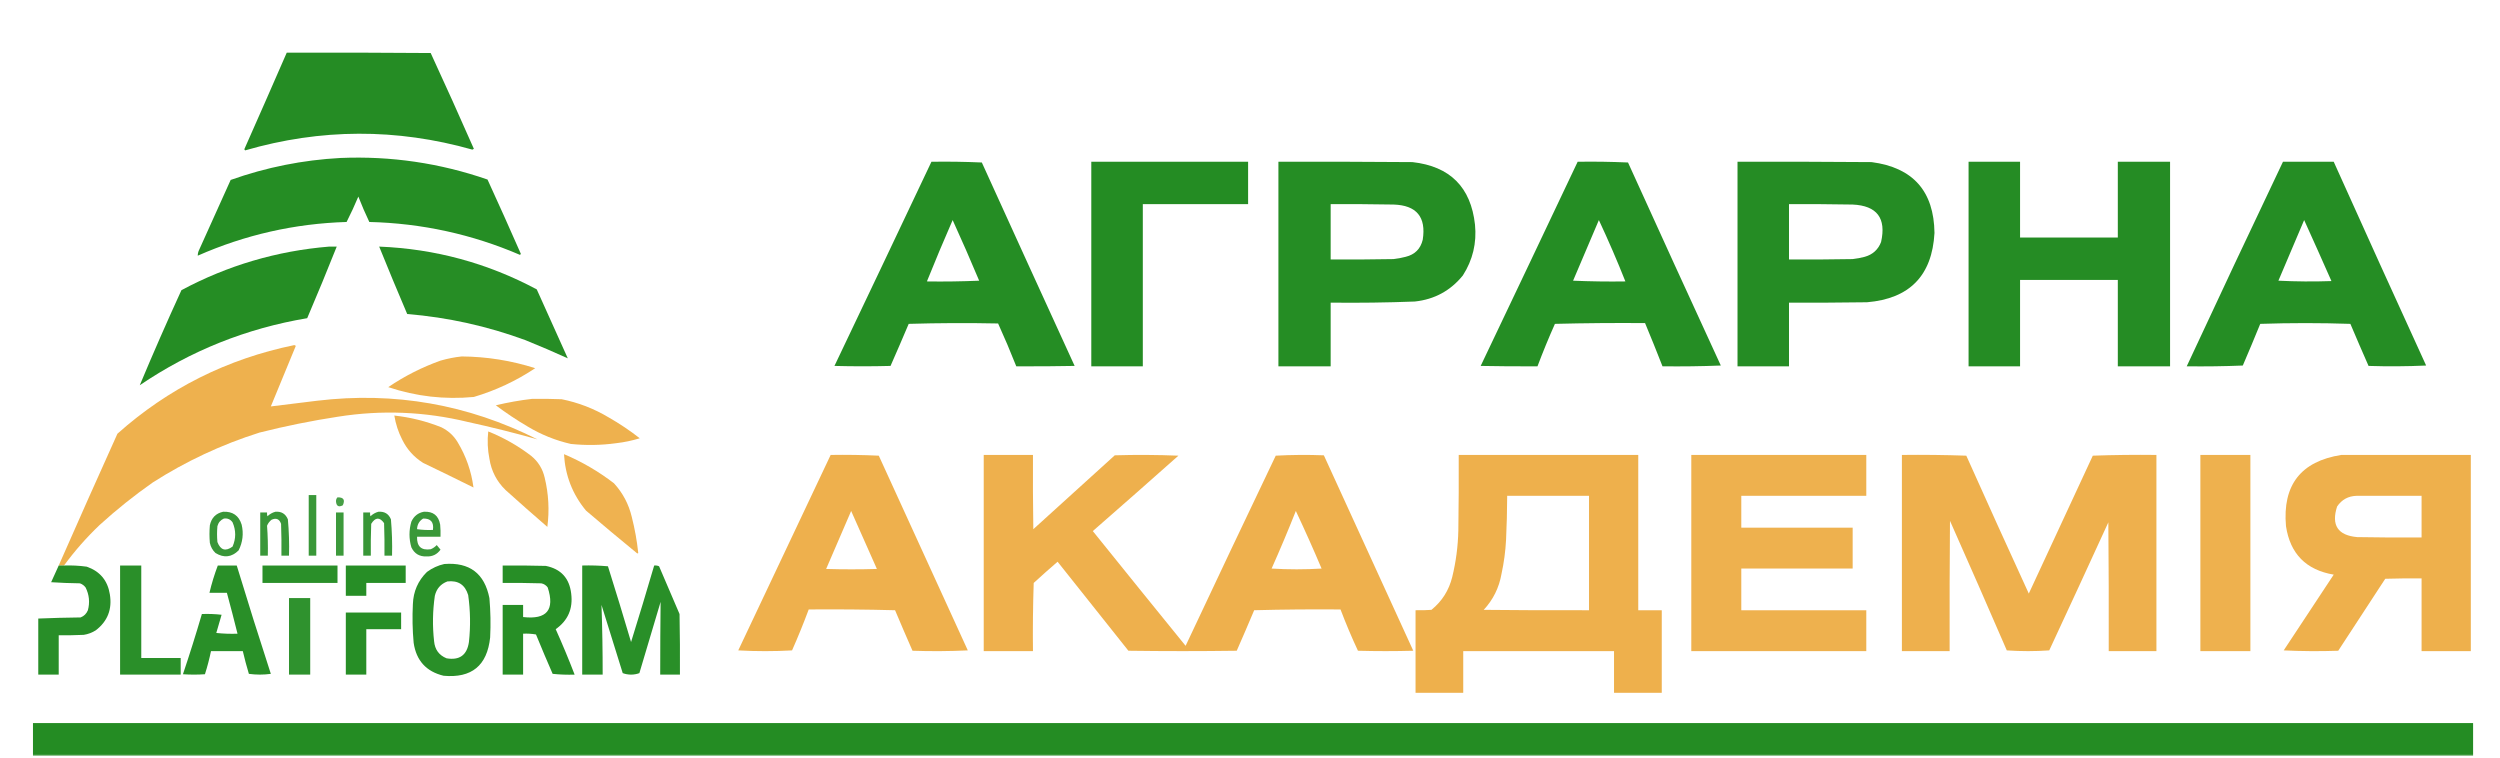 <?xml version="1.0" encoding="UTF-8"?>
<svg xmlns="http://www.w3.org/2000/svg" xmlns:xlink="http://www.w3.org/1999/xlink" width="330px" height="100px" viewBox="0 0 330 100" version="1.1">
<defs>
<filter id="alpha" filterUnits="objectBoundingBox" x="0%" y="0%" width="100%" height="100%">
  <feColorMatrix type="matrix" in="SourceGraphic" values="0 0 0 0 1 0 0 0 0 1 0 0 0 0 1 0 0 0 1 0"/>
</filter>
<mask id="mask0">
  <g filter="url(#alpha)">
<rect x="0" y="0" width="330" height="100" style="fill:rgb(0%,0%,0%);fill-opacity:0.988;stroke:none;"/>
  </g>
</mask>
<clipPath id="clip1">
  <rect x="0" y="0" width="330" height="100"/>
</clipPath>
<g id="surface5" clip-path="url(#clip1)">
<path style=" stroke:none;fill-rule:evenodd;fill:rgb(13.333%,54.51%,12.941%);fill-opacity:1;" d="M 37.852 6.949 C 44.184 6.934 50.516 6.949 56.852 7 C 58.789 11.199 60.691 15.414 62.551 19.648 C 62.484 19.684 62.418 19.715 62.352 19.75 C 52.34 16.918 42.34 16.953 32.352 19.852 C 32.316 19.801 32.285 19.75 32.25 19.699 C 34.133 15.453 36 11.203 37.852 6.949 Z M 37.852 6.949 "/>
</g>
<mask id="mask1">
  <g filter="url(#alpha)">
<rect x="0" y="0" width="330" height="100" style="fill:rgb(0%,0%,0%);fill-opacity:0.984;stroke:none;"/>
  </g>
</mask>
<clipPath id="clip2">
  <rect x="0" y="0" width="330" height="100"/>
</clipPath>
<g id="surface8" clip-path="url(#clip2)">
<path style=" stroke:none;fill-rule:evenodd;fill:rgb(13.333%,54.51%,12.941%);fill-opacity:1;" d="M 44.949 20.852 C 51.602 20.574 58.066 21.523 64.352 23.699 C 65.844 26.953 67.309 30.219 68.75 33.5 C 68.715 33.551 68.684 33.602 68.648 33.648 C 62.301 30.918 55.668 29.469 48.75 29.301 C 48.227 28.207 47.746 27.09 47.301 25.949 C 46.824 27.086 46.309 28.203 45.75 29.301 C 38.906 29.508 32.355 30.992 26.102 33.75 C 26.102 33.477 26.168 33.207 26.301 32.949 C 27.676 29.879 29.059 26.812 30.449 23.75 C 35.156 22.082 39.988 21.117 44.949 20.852 Z M 44.949 20.852 "/>
</g>
<mask id="mask2">
  <g filter="url(#alpha)">
<rect x="0" y="0" width="330" height="100" style="fill:rgb(0%,0%,0%);fill-opacity:0.984;stroke:none;"/>
  </g>
</mask>
<clipPath id="clip3">
  <rect x="0" y="0" width="330" height="100"/>
</clipPath>
<g id="surface11" clip-path="url(#clip3)">
<path style=" stroke:none;fill-rule:evenodd;fill:rgb(13.333%,54.51%,12.941%);fill-opacity:1;" d="M 122.949 21.352 C 125.176 21.316 127.391 21.352 129.602 21.449 C 133.672 30.406 137.754 39.359 141.852 48.301 C 139.285 48.352 136.719 48.367 134.148 48.352 C 133.398 46.449 132.598 44.566 131.75 42.699 C 127.816 42.617 123.883 42.633 119.949 42.75 C 119.164 44.605 118.363 46.457 117.551 48.301 C 115.082 48.367 112.617 48.367 110.148 48.301 C 114.43 39.32 118.699 30.34 122.949 21.352 Z M 125.75 29.051 C 126.953 31.691 128.121 34.355 129.25 37.051 C 126.949 37.148 124.652 37.184 122.352 37.148 C 123.445 34.434 124.578 31.734 125.75 29.051 Z M 125.75 29.051 "/>
</g>
<mask id="mask3">
  <g filter="url(#alpha)">
<rect x="0" y="0" width="330" height="100" style="fill:rgb(0%,0%,0%);fill-opacity:0.992;stroke:none;"/>
  </g>
</mask>
<clipPath id="clip4">
  <rect x="0" y="0" width="330" height="100"/>
</clipPath>
<g id="surface14" clip-path="url(#clip4)">
<path style=" stroke:none;fill-rule:evenodd;fill:rgb(13.333%,54.51%,12.941%);fill-opacity:1;" d="M 144.051 21.352 C 150.949 21.352 157.852 21.352 164.75 21.352 C 164.75 23.215 164.75 25.082 164.75 26.949 C 160.117 26.949 155.484 26.949 150.852 26.949 C 150.852 34.082 150.852 41.215 150.852 48.352 C 148.582 48.352 146.316 48.352 144.051 48.352 C 144.051 39.352 144.051 30.352 144.051 21.352 Z M 144.051 21.352 "/>
</g>
<mask id="mask4">
  <g filter="url(#alpha)">
<rect x="0" y="0" width="330" height="100" style="fill:rgb(0%,0%,0%);fill-opacity:0.984;stroke:none;"/>
  </g>
</mask>
<clipPath id="clip5">
  <rect x="0" y="0" width="330" height="100"/>
</clipPath>
<g id="surface17" clip-path="url(#clip5)">
<path style=" stroke:none;fill-rule:evenodd;fill:rgb(13.333%,54.51%,12.941%);fill-opacity:1;" d="M 168.75 21.352 C 174.648 21.332 180.551 21.352 186.449 21.398 C 191.406 21.957 194.156 24.707 194.699 29.648 C 194.941 32.078 194.406 34.309 193.102 36.352 C 191.473 38.371 189.355 39.523 186.75 39.801 C 183.055 39.945 179.352 39.992 175.648 39.949 C 175.648 42.75 175.648 45.551 175.648 48.352 C 173.352 48.352 171.051 48.352 168.75 48.352 C 168.75 39.352 168.75 30.352 168.75 21.352 Z M 175.648 26.949 C 178.418 26.934 181.184 26.949 183.949 27 C 186.988 27.094 188.273 28.645 187.801 31.648 C 187.508 32.855 186.758 33.605 185.551 33.898 C 185.023 34.039 184.492 34.137 183.949 34.199 C 181.184 34.25 178.418 34.266 175.648 34.25 C 175.648 31.816 175.648 29.383 175.648 26.949 Z M 175.648 26.949 "/>
</g>
<mask id="mask5">
  <g filter="url(#alpha)">
<rect x="0" y="0" width="330" height="100" style="fill:rgb(0%,0%,0%);fill-opacity:0.984;stroke:none;"/>
  </g>
</mask>
<clipPath id="clip6">
  <rect x="0" y="0" width="330" height="100"/>
</clipPath>
<g id="surface20" clip-path="url(#clip6)">
<path style=" stroke:none;fill-rule:evenodd;fill:rgb(13.333%,54.51%,12.941%);fill-opacity:1;" d="M 208.25 21.352 C 210.473 21.316 212.691 21.352 214.898 21.449 C 218.957 30.395 223.039 39.328 227.148 48.25 C 224.586 48.352 222.02 48.383 219.449 48.352 C 218.703 46.441 217.938 44.543 217.148 42.648 C 213.184 42.617 209.215 42.648 205.25 42.75 C 204.426 44.598 203.66 46.465 202.949 48.352 C 200.449 48.367 197.949 48.352 195.449 48.301 C 199.73 39.32 203.996 30.34 208.25 21.352 Z M 211.051 29.051 C 212.297 31.711 213.465 34.41 214.551 37.148 C 212.25 37.184 209.949 37.148 207.648 37.051 C 208.785 34.379 209.918 31.715 211.051 29.051 Z M 211.051 29.051 "/>
</g>
<mask id="mask6">
  <g filter="url(#alpha)">
<rect x="0" y="0" width="330" height="100" style="fill:rgb(0%,0%,0%);fill-opacity:0.988;stroke:none;"/>
  </g>
</mask>
<clipPath id="clip7">
  <rect x="0" y="0" width="330" height="100"/>
</clipPath>
<g id="surface23" clip-path="url(#clip7)">
<path style=" stroke:none;fill-rule:evenodd;fill:rgb(13.333%,54.51%,12.941%);fill-opacity:1;" d="M 229.352 21.352 C 235.25 21.332 241.148 21.352 247.051 21.398 C 252.512 22.113 255.281 25.23 255.352 30.75 C 255.039 36.379 252.07 39.426 246.449 39.898 C 243.016 39.949 239.582 39.965 236.148 39.949 C 236.148 42.75 236.148 45.551 236.148 48.352 C 233.883 48.352 231.617 48.352 229.352 48.352 C 229.352 39.352 229.352 30.352 229.352 21.352 Z M 236.148 26.949 C 238.949 26.934 241.75 26.949 244.551 27 C 247.762 27.148 249.012 28.797 248.301 31.949 C 247.914 32.953 247.195 33.602 246.148 33.898 C 245.625 34.039 245.09 34.137 244.551 34.199 C 241.75 34.25 238.949 34.266 236.148 34.25 C 236.148 31.816 236.148 29.383 236.148 26.949 Z M 236.148 26.949 "/>
</g>
<mask id="mask7">
  <g filter="url(#alpha)">
<rect x="0" y="0" width="330" height="100" style="fill:rgb(0%,0%,0%);fill-opacity:0.988;stroke:none;"/>
  </g>
</mask>
<clipPath id="clip8">
  <rect x="0" y="0" width="330" height="100"/>
</clipPath>
<g id="surface26" clip-path="url(#clip8)">
<path style=" stroke:none;fill-rule:evenodd;fill:rgb(13.333%,54.51%,12.941%);fill-opacity:1;" d="M 259.852 21.352 C 262.117 21.352 264.383 21.352 266.648 21.352 C 266.648 24.684 266.648 28.016 266.648 31.352 C 270.949 31.352 275.25 31.352 279.551 31.352 C 279.551 28.016 279.551 24.684 279.551 21.352 C 281.852 21.352 284.148 21.352 286.449 21.352 C 286.449 30.352 286.449 39.352 286.449 48.352 C 284.148 48.352 281.852 48.352 279.551 48.352 C 279.551 44.551 279.551 40.75 279.551 36.949 C 275.25 36.949 270.949 36.949 266.648 36.949 C 266.648 40.75 266.648 44.551 266.648 48.352 C 264.383 48.352 262.117 48.352 259.852 48.352 C 259.852 39.352 259.852 30.352 259.852 21.352 Z M 259.852 21.352 "/>
</g>
<mask id="mask8">
  <g filter="url(#alpha)">
<rect x="0" y="0" width="330" height="100" style="fill:rgb(0%,0%,0%);fill-opacity:0.984;stroke:none;"/>
  </g>
</mask>
<clipPath id="clip9">
  <rect x="0" y="0" width="330" height="100"/>
</clipPath>
<g id="surface29" clip-path="url(#clip9)">
<path style=" stroke:none;fill-rule:evenodd;fill:rgb(13.333%,54.51%,12.941%);fill-opacity:1;" d="M 301.352 21.352 C 303.582 21.352 305.816 21.352 308.051 21.352 C 312.086 30.324 316.152 39.293 320.25 48.25 C 317.719 48.367 315.184 48.383 312.648 48.301 C 311.836 46.457 311.035 44.605 310.25 42.75 C 306.281 42.617 302.316 42.617 298.352 42.75 C 297.602 44.59 296.836 46.426 296.051 48.25 C 293.586 48.352 291.117 48.383 288.648 48.352 C 292.844 39.332 297.078 30.332 301.352 21.352 Z M 304.148 29.051 C 305.359 31.719 306.559 34.402 307.75 37.102 C 305.414 37.184 303.082 37.168 300.75 37.051 C 301.887 34.379 303.02 31.715 304.148 29.051 Z M 304.148 29.051 "/>
</g>
<mask id="mask9">
  <g filter="url(#alpha)">
<rect x="0" y="0" width="330" height="100" style="fill:rgb(0%,0%,0%);fill-opacity:0.984;stroke:none;"/>
  </g>
</mask>
<clipPath id="clip10">
  <rect x="0" y="0" width="330" height="100"/>
</clipPath>
<g id="surface32" clip-path="url(#clip10)">
<path style=" stroke:none;fill-rule:evenodd;fill:rgb(13.333%,54.51%,12.941%);fill-opacity:1;" d="M 43.449 32.551 C 43.785 32.551 44.117 32.551 44.449 32.551 C 43.191 35.715 41.891 38.867 40.551 42 C 32.523 43.348 25.156 46.297 18.449 50.852 C 20.199 46.668 22.031 42.484 23.949 38.301 C 30.059 35.035 36.559 33.117 43.449 32.551 Z M 43.449 32.551 "/>
</g>
<mask id="mask10">
  <g filter="url(#alpha)">
<rect x="0" y="0" width="330" height="100" style="fill:rgb(0%,0%,0%);fill-opacity:0.98;stroke:none;"/>
  </g>
</mask>
<clipPath id="clip11">
  <rect x="0" y="0" width="330" height="100"/>
</clipPath>
<g id="surface35" clip-path="url(#clip11)">
<path style=" stroke:none;fill-rule:evenodd;fill:rgb(13.333%,54.51%,12.941%);fill-opacity:1;" d="M 50.051 32.551 C 57.418 32.844 64.352 34.727 70.852 38.199 C 72.215 41.234 73.582 44.266 74.949 47.301 C 73.113 46.465 71.246 45.664 69.352 44.898 C 64.305 43.043 59.105 41.891 53.75 41.449 C 52.488 38.492 51.254 35.527 50.051 32.551 Z M 50.051 32.551 "/>
</g>
<mask id="mask11">
  <g filter="url(#alpha)">
<rect x="0" y="0" width="330" height="100" style="fill:rgb(0%,0%,0%);fill-opacity:0.976;stroke:none;"/>
  </g>
</mask>
<clipPath id="clip12">
  <rect x="0" y="0" width="330" height="100"/>
</clipPath>
<g id="surface38" clip-path="url(#clip12)">
<path style=" stroke:none;fill-rule:evenodd;fill:rgb(93.333%,68.627%,29.02%);fill-opacity:1;" d="M 8.449 74.648 C 8.215 74.648 7.984 74.648 7.75 74.648 C 10.305 68.84 12.887 63.039 15.5 57.25 C 22.199 51.277 29.98 47.375 38.852 45.551 C 38.918 45.582 38.984 45.617 39.051 45.648 C 37.949 48.316 36.852 50.984 35.75 53.648 C 37.766 53.41 39.797 53.16 41.852 52.898 C 52.062 51.676 61.762 53.375 70.949 58 C 67.918 57.141 64.848 56.375 61.75 55.699 C 56.094 54.328 50.395 54.094 44.648 55 C 41.148 55.535 37.684 56.234 34.25 57.102 C 29.25 58.684 24.547 60.883 20.148 63.699 C 17.703 65.414 15.367 67.281 13.148 69.301 C 11.414 70.953 9.848 72.734 8.449 74.648 Z M 8.449 74.648 "/>
</g>
<mask id="mask12">
  <g filter="url(#alpha)">
<rect x="0" y="0" width="330" height="100" style="fill:rgb(0%,0%,0%);fill-opacity:0.973;stroke:none;"/>
  </g>
</mask>
<clipPath id="clip13">
  <rect x="0" y="0" width="330" height="100"/>
</clipPath>
<g id="surface41" clip-path="url(#clip13)">
<path style=" stroke:none;fill-rule:evenodd;fill:rgb(93.333%,68.627%,29.02%);fill-opacity:1;" d="M 60.949 47.051 C 64.262 47.078 67.496 47.594 70.648 48.602 C 68.145 50.27 65.445 51.535 62.551 52.398 C 58.691 52.762 54.926 52.332 51.25 51.102 C 53.395 49.645 55.695 48.477 58.148 47.602 C 59.082 47.332 60.016 47.148 60.949 47.051 Z M 60.949 47.051 "/>
</g>
<mask id="mask13">
  <g filter="url(#alpha)">
<rect x="0" y="0" width="330" height="100" style="fill:rgb(0%,0%,0%);fill-opacity:0.973;stroke:none;"/>
  </g>
</mask>
<clipPath id="clip14">
  <rect x="0" y="0" width="330" height="100"/>
</clipPath>
<g id="surface44" clip-path="url(#clip14)">
<path style=" stroke:none;fill-rule:evenodd;fill:rgb(93.333%,68.627%,29.02%);fill-opacity:1;" d="M 70.25 52.648 C 71.551 52.633 72.852 52.648 74.148 52.699 C 76.355 53.145 78.422 53.945 80.352 55.102 C 81.785 55.918 83.152 56.836 84.449 57.852 C 83.445 58.16 82.41 58.379 81.352 58.5 C 79.352 58.777 77.352 58.809 75.352 58.602 C 73.324 58.137 71.426 57.371 69.648 56.301 C 68.195 55.445 66.797 54.512 65.449 53.5 C 67.043 53.117 68.645 52.836 70.25 52.648 Z M 70.25 52.648 "/>
</g>
<mask id="mask14">
  <g filter="url(#alpha)">
<rect x="0" y="0" width="330" height="100" style="fill:rgb(0%,0%,0%);fill-opacity:0.969;stroke:none;"/>
  </g>
</mask>
<clipPath id="clip15">
  <rect x="0" y="0" width="330" height="100"/>
</clipPath>
<g id="surface47" clip-path="url(#clip15)">
<path style=" stroke:none;fill-rule:evenodd;fill:rgb(93.333%,68.627%,29.02%);fill-opacity:1;" d="M 52.051 54.852 C 54.188 55.086 56.254 55.602 58.25 56.398 C 59.156 56.84 59.875 57.488 60.398 58.352 C 61.52 60.207 62.219 62.207 62.5 64.352 C 60.293 63.254 58.078 62.172 55.852 61.102 C 54.648 60.344 53.73 59.328 53.102 58.051 C 52.578 57.039 52.23 55.969 52.051 54.852 Z M 52.051 54.852 "/>
</g>
<mask id="mask15">
  <g filter="url(#alpha)">
<rect x="0" y="0" width="330" height="100" style="fill:rgb(0%,0%,0%);fill-opacity:0.969;stroke:none;"/>
  </g>
</mask>
<clipPath id="clip16">
  <rect x="0" y="0" width="330" height="100"/>
</clipPath>
<g id="surface50" clip-path="url(#clip16)">
<path style=" stroke:none;fill-rule:evenodd;fill:rgb(93.333%,68.627%,29.02%);fill-opacity:1;" d="M 64.449 56.949 C 66.508 57.777 68.406 58.859 70.148 60.199 C 71.051 60.949 71.633 61.902 71.898 63.051 C 72.418 65.195 72.535 67.363 72.25 69.551 C 70.402 67.953 68.57 66.336 66.75 64.699 C 65.574 63.562 64.855 62.18 64.602 60.551 C 64.363 59.352 64.312 58.152 64.449 56.949 Z M 64.449 56.949 "/>
</g>
<mask id="mask16">
  <g filter="url(#alpha)">
<rect x="0" y="0" width="330" height="100" style="fill:rgb(0%,0%,0%);fill-opacity:0.965;stroke:none;"/>
  </g>
</mask>
<clipPath id="clip17">
  <rect x="0" y="0" width="330" height="100"/>
</clipPath>
<g id="surface53" clip-path="url(#clip17)">
<path style=" stroke:none;fill-rule:evenodd;fill:rgb(93.333%,68.627%,29.02%);fill-opacity:1;" d="M 74.449 59.949 C 76.824 60.953 79.023 62.238 81.051 63.801 C 82.211 65.074 82.996 66.555 83.398 68.25 C 83.797 69.816 84.082 71.402 84.25 73 C 84.184 73.066 84.117 73.066 84.051 73 C 81.797 71.156 79.566 69.289 77.352 67.398 C 75.57 65.246 74.605 62.762 74.449 59.949 Z M 74.449 59.949 "/>
</g>
<mask id="mask17">
  <g filter="url(#alpha)">
<rect x="0" y="0" width="330" height="100" style="fill:rgb(0%,0%,0%);fill-opacity:0.984;stroke:none;"/>
  </g>
</mask>
<clipPath id="clip18">
  <rect x="0" y="0" width="330" height="100"/>
</clipPath>
<g id="surface56" clip-path="url(#clip18)">
<path style=" stroke:none;fill-rule:evenodd;fill:rgb(93.333%,68.627%,29.02%);fill-opacity:1;" d="M 109.648 60.051 C 111.773 60.016 113.891 60.051 116 60.148 C 119.918 68.715 123.832 77.285 127.75 85.852 C 125.316 85.965 122.883 85.984 120.449 85.898 C 119.672 84.125 118.902 82.34 118.148 80.551 C 114.352 80.449 110.551 80.418 106.75 80.449 C 106.074 82.27 105.34 84.07 104.551 85.852 C 102.184 85.984 99.816 85.984 97.449 85.852 C 101.52 77.246 105.586 68.648 109.648 60.051 Z M 112.352 67.449 C 113.473 69.996 114.605 72.547 115.75 75.102 C 113.516 75.168 111.281 75.168 109.051 75.102 C 110.141 72.543 111.242 69.996 112.352 67.449 Z M 112.352 67.449 "/>
</g>
<mask id="mask18">
  <g filter="url(#alpha)">
<rect x="0" y="0" width="330" height="100" style="fill:rgb(0%,0%,0%);fill-opacity:0.984;stroke:none;"/>
  </g>
</mask>
<clipPath id="clip19">
  <rect x="0" y="0" width="330" height="100"/>
</clipPath>
<g id="surface59" clip-path="url(#clip19)">
<path style=" stroke:none;fill-rule:evenodd;fill:rgb(93.333%,68.627%,29.02%);fill-opacity:1;" d="M 129.852 60.051 C 132.016 60.051 134.184 60.051 136.352 60.051 C 136.332 63.316 136.352 66.582 136.398 69.852 C 139.984 66.602 143.566 63.352 147.148 60.102 C 149.949 60.016 152.75 60.035 155.551 60.148 C 151.801 63.48 148.035 66.801 144.25 70.102 C 148.32 75.16 152.406 80.211 156.5 85.25 C 160.438 76.871 164.406 68.504 168.398 60.148 C 170.508 60.035 172.625 60.016 174.75 60.102 C 178.684 68.699 182.617 77.301 186.551 85.898 C 184.117 85.965 181.684 85.965 179.25 85.898 C 178.414 84.109 177.648 82.293 176.949 80.449 C 173.148 80.418 169.348 80.449 165.551 80.551 C 164.797 82.34 164.031 84.125 163.25 85.898 C 158.484 85.965 153.719 85.965 148.949 85.898 C 145.832 81.984 142.719 78.066 139.602 74.148 C 138.535 75.066 137.484 76 136.449 76.949 C 136.352 79.949 136.316 82.949 136.352 85.949 C 134.184 85.949 132.016 85.949 129.852 85.949 C 129.852 77.316 129.852 68.684 129.852 60.051 Z M 171.051 67.449 C 172.23 69.949 173.363 72.48 174.449 75.051 C 172.25 75.184 170.051 75.184 167.852 75.051 C 168.973 72.539 170.039 70.004 171.051 67.449 Z M 171.051 67.449 "/>
</g>
<mask id="mask19">
  <g filter="url(#alpha)">
<rect x="0" y="0" width="330" height="100" style="fill:rgb(0%,0%,0%);fill-opacity:0.988;stroke:none;"/>
  </g>
</mask>
<clipPath id="clip20">
  <rect x="0" y="0" width="330" height="100"/>
</clipPath>
<g id="surface62" clip-path="url(#clip20)">
<path style=" stroke:none;fill-rule:evenodd;fill:rgb(93.333%,68.627%,29.02%);fill-opacity:1;" d="M 192.551 60.051 C 200.449 60.051 208.352 60.051 216.25 60.051 C 216.25 66.883 216.25 73.715 216.25 80.551 C 217.281 80.551 218.316 80.551 219.352 80.551 C 219.352 84.184 219.352 87.816 219.352 91.449 C 217.25 91.449 215.148 91.449 213.051 91.449 C 213.051 89.617 213.051 87.785 213.051 85.949 C 206.418 85.949 199.781 85.949 193.148 85.949 C 193.148 87.785 193.148 89.617 193.148 91.449 C 191.051 91.449 188.949 91.449 186.852 91.449 C 186.852 87.816 186.852 84.184 186.852 80.551 C 187.551 80.566 188.25 80.551 188.949 80.5 C 190.348 79.367 191.262 77.918 191.699 76.148 C 192.188 74.145 192.453 72.113 192.5 70.051 C 192.551 66.719 192.566 63.383 192.551 60.051 Z M 198.949 65.449 C 202.551 65.449 206.148 65.449 209.75 65.449 C 209.75 70.484 209.75 75.516 209.75 80.551 C 205.117 80.566 200.484 80.551 195.852 80.5 C 197.098 79.156 197.879 77.574 198.199 75.75 C 198.52 74.266 198.723 72.766 198.801 71.25 C 198.891 69.316 198.941 67.383 198.949 65.449 Z M 198.949 65.449 "/>
</g>
<mask id="mask20">
  <g filter="url(#alpha)">
<rect x="0" y="0" width="330" height="100" style="fill:rgb(0%,0%,0%);fill-opacity:0.98;stroke:none;"/>
  </g>
</mask>
<clipPath id="clip21">
  <rect x="0" y="0" width="330" height="100"/>
</clipPath>
<g id="surface65" clip-path="url(#clip21)">
<path style=" stroke:none;fill-rule:evenodd;fill:rgb(93.333%,68.627%,29.02%);fill-opacity:1;" d="M 223.25 60.051 C 230.949 60.051 238.648 60.051 246.352 60.051 C 246.352 61.852 246.352 63.648 246.352 65.449 C 240.852 65.449 235.352 65.449 229.852 65.449 C 229.852 66.852 229.852 68.25 229.852 69.648 C 234.75 69.648 239.648 69.648 244.551 69.648 C 244.551 71.449 244.551 73.25 244.551 75.051 C 239.648 75.051 234.75 75.051 229.852 75.051 C 229.852 76.883 229.852 78.715 229.852 80.551 C 235.352 80.551 240.852 80.551 246.352 80.551 C 246.352 82.352 246.352 84.148 246.352 85.949 C 238.648 85.949 230.949 85.949 223.25 85.949 C 223.25 77.316 223.25 68.684 223.25 60.051 Z M 223.25 60.051 "/>
</g>
<mask id="mask21">
  <g filter="url(#alpha)">
<rect x="0" y="0" width="330" height="100" style="fill:rgb(0%,0%,0%);fill-opacity:0.984;stroke:none;"/>
  </g>
</mask>
<clipPath id="clip22">
  <rect x="0" y="0" width="330" height="100"/>
</clipPath>
<g id="surface68" clip-path="url(#clip22)">
<path style=" stroke:none;fill-rule:evenodd;fill:rgb(93.333%,68.627%,29.02%);fill-opacity:1;" d="M 251.051 60.051 C 253.883 60.016 256.719 60.051 259.551 60.148 C 262.273 66.23 265.023 72.297 267.801 78.352 C 270.625 72.289 273.441 66.223 276.25 60.148 C 279.051 60.051 281.848 60.016 284.648 60.051 C 284.648 68.684 284.648 77.316 284.648 85.949 C 282.551 85.949 280.449 85.949 278.352 85.949 C 278.367 80.281 278.352 74.617 278.301 68.949 C 275.719 74.594 273.117 80.227 270.5 85.852 C 269.574 85.914 268.641 85.949 267.699 85.949 C 266.758 85.949 265.824 85.914 264.898 85.852 C 262.426 80.137 259.926 74.438 257.398 68.75 C 257.352 74.484 257.332 80.215 257.352 85.949 C 255.25 85.949 253.148 85.949 251.051 85.949 C 251.051 77.316 251.051 68.684 251.051 60.051 Z M 251.051 60.051 "/>
</g>
<mask id="mask22">
  <g filter="url(#alpha)">
<rect x="0" y="0" width="330" height="100" style="fill:rgb(0%,0%,0%);fill-opacity:0.98;stroke:none;"/>
  </g>
</mask>
<clipPath id="clip23">
  <rect x="0" y="0" width="330" height="100"/>
</clipPath>
<g id="surface71" clip-path="url(#clip23)">
<path style=" stroke:none;fill-rule:evenodd;fill:rgb(93.333%,68.627%,29.02%);fill-opacity:1;" d="M 290.449 60.051 C 292.648 60.051 294.852 60.051 297.051 60.051 C 297.051 68.684 297.051 77.316 297.051 85.949 C 294.852 85.949 292.648 85.949 290.449 85.949 C 290.449 77.316 290.449 68.684 290.449 60.051 Z M 290.449 60.051 "/>
</g>
<mask id="mask23">
  <g filter="url(#alpha)">
<rect x="0" y="0" width="330" height="100" style="fill:rgb(0%,0%,0%);fill-opacity:0.988;stroke:none;"/>
  </g>
</mask>
<clipPath id="clip24">
  <rect x="0" y="0" width="330" height="100"/>
</clipPath>
<g id="surface74" clip-path="url(#clip24)">
<path style=" stroke:none;fill-rule:evenodd;fill:rgb(93.333%,68.627%,29.02%);fill-opacity:1;" d="M 309.051 60.051 C 314.75 60.051 320.449 60.051 326.148 60.051 C 326.148 68.684 326.148 77.316 326.148 85.949 C 323.984 85.949 321.816 85.949 319.648 85.949 C 319.648 82.75 319.648 79.551 319.648 76.352 C 318.051 76.332 316.449 76.352 314.852 76.398 C 312.781 79.566 310.719 82.734 308.648 85.898 C 306.25 85.984 303.848 85.965 301.449 85.852 C 303.648 82.516 305.852 79.184 308.051 75.852 C 304.398 75.234 302.301 73.102 301.75 69.449 C 301.277 64.027 303.711 60.895 309.051 60.051 Z M 311.051 65.449 C 313.918 65.449 316.781 65.449 319.648 65.449 C 319.648 67.285 319.648 69.117 319.648 70.949 C 316.816 70.965 313.984 70.949 311.148 70.898 C 308.59 70.668 307.703 69.32 308.5 66.852 C 309.113 65.953 309.965 65.484 311.051 65.449 Z M 311.051 65.449 "/>
</g>
<mask id="mask24">
  <g filter="url(#alpha)">
<rect x="0" y="0" width="330" height="100" style="fill:rgb(0%,0%,0%);fill-opacity:0.898;stroke:none;"/>
  </g>
</mask>
<clipPath id="clip25">
  <rect x="0" y="0" width="330" height="100"/>
</clipPath>
<g id="surface77" clip-path="url(#clip25)">
<path style=" stroke:none;fill-rule:evenodd;fill:rgb(13.333%,54.51%,12.941%);fill-opacity:1;" d="M 40.75 65.352 C 41.082 65.352 41.418 65.352 41.75 65.352 C 41.75 68.016 41.75 70.684 41.75 73.352 C 41.418 73.352 41.082 73.352 40.75 73.352 C 40.75 70.684 40.75 68.016 40.75 65.352 Z M 40.75 65.352 "/>
</g>
<mask id="mask25">
  <g filter="url(#alpha)">
<rect x="0" y="0" width="330" height="100" style="fill:rgb(0%,0%,0%);fill-opacity:0.831;stroke:none;"/>
  </g>
</mask>
<clipPath id="clip26">
  <rect x="0" y="0" width="330" height="100"/>
</clipPath>
<g id="surface80" clip-path="url(#clip26)">
<path style=" stroke:none;fill-rule:evenodd;fill:rgb(13.333%,54.51%,12.941%);fill-opacity:1;" d="M 44.551 65.648 C 45.348 65.633 45.582 65.98 45.25 66.699 C 44.703 66.977 44.402 66.809 44.352 66.199 C 44.34 65.98 44.406 65.797 44.551 65.648 Z M 44.551 65.648 "/>
</g>
<mask id="mask26">
  <g filter="url(#alpha)">
<rect x="0" y="0" width="330" height="100" style="fill:rgb(0%,0%,0%);fill-opacity:0.902;stroke:none;"/>
  </g>
</mask>
<clipPath id="clip27">
  <rect x="0" y="0" width="330" height="100"/>
</clipPath>
<g id="surface83" clip-path="url(#clip27)">
<path style=" stroke:none;fill-rule:evenodd;fill:rgb(13.333%,54.51%,12.941%);fill-opacity:1;" d="M 29.449 67.551 C 30.711 67.488 31.527 68.055 31.898 69.25 C 32.176 70.434 32.039 71.57 31.5 72.648 C 30.578 73.562 29.562 73.68 28.449 73 C 28.059 72.633 27.809 72.18 27.699 71.648 C 27.633 70.883 27.633 70.117 27.699 69.352 C 27.902 68.363 28.484 67.766 29.449 67.551 Z M 29.551 68.449 C 30.035 68.383 30.418 68.551 30.699 68.949 C 31.16 70.016 31.16 71.082 30.699 72.148 C 29.777 72.824 29.113 72.625 28.699 71.551 C 28.633 70.852 28.633 70.148 28.699 69.449 C 28.828 68.973 29.113 68.641 29.551 68.449 Z M 29.551 68.449 "/>
</g>
<mask id="mask27">
  <g filter="url(#alpha)">
<rect x="0" y="0" width="330" height="100" style="fill:rgb(0%,0%,0%);fill-opacity:0.894;stroke:none;"/>
  </g>
</mask>
<clipPath id="clip28">
  <rect x="0" y="0" width="330" height="100"/>
</clipPath>
<g id="surface86" clip-path="url(#clip28)">
<path style=" stroke:none;fill-rule:evenodd;fill:rgb(13.333%,54.51%,12.941%);fill-opacity:1;" d="M 36.352 67.551 C 37.145 67.488 37.695 67.82 38 68.551 C 38.145 70.145 38.195 71.746 38.148 73.352 C 37.816 73.352 37.484 73.352 37.148 73.352 C 37.168 71.949 37.148 70.551 37.102 69.148 C 36.883 68.516 36.469 68.332 35.852 68.602 C 35.578 68.812 35.379 69.078 35.25 69.398 C 35.348 70.707 35.383 72.027 35.352 73.352 C 35.016 73.352 34.684 73.352 34.352 73.352 C 34.352 71.449 34.352 69.551 34.352 67.648 C 34.648 67.648 34.949 67.648 35.25 67.648 C 35.234 67.82 35.25 67.988 35.301 68.148 C 35.605 67.855 35.957 67.656 36.352 67.551 Z M 36.352 67.551 "/>
</g>
<mask id="mask28">
  <g filter="url(#alpha)">
<rect x="0" y="0" width="330" height="100" style="fill:rgb(0%,0%,0%);fill-opacity:0.902;stroke:none;"/>
  </g>
</mask>
<clipPath id="clip29">
  <rect x="0" y="0" width="330" height="100"/>
</clipPath>
<g id="surface89" clip-path="url(#clip29)">
<path style=" stroke:none;fill-rule:evenodd;fill:rgb(13.333%,54.51%,12.941%);fill-opacity:1;" d="M 49.949 67.551 C 50.758 67.492 51.305 67.828 51.602 68.551 C 51.742 70.145 51.793 71.746 51.75 73.352 C 51.418 73.352 51.082 73.352 50.75 73.352 C 50.766 71.918 50.75 70.484 50.699 69.051 C 50.113 68.23 49.547 68.266 49 69.148 C 48.949 70.551 48.934 71.949 48.949 73.352 C 48.617 73.352 48.285 73.352 47.949 73.352 C 47.949 71.449 47.949 69.551 47.949 67.648 C 48.25 67.648 48.551 67.648 48.852 67.648 C 48.836 67.82 48.852 67.988 48.898 68.148 C 49.207 67.855 49.559 67.656 49.949 67.551 Z M 49.949 67.551 "/>
</g>
<mask id="mask29">
  <g filter="url(#alpha)">
<rect x="0" y="0" width="330" height="100" style="fill:rgb(0%,0%,0%);fill-opacity:0.89;stroke:none;"/>
  </g>
</mask>
<clipPath id="clip30">
  <rect x="0" y="0" width="330" height="100"/>
</clipPath>
<g id="surface92" clip-path="url(#clip30)">
<path style=" stroke:none;fill-rule:evenodd;fill:rgb(13.333%,54.51%,12.941%);fill-opacity:1;" d="M 55.949 67.551 C 57.176 67.484 57.891 68.055 58.102 69.25 C 58.148 69.781 58.168 70.316 58.148 70.852 C 57.117 70.852 56.082 70.852 55.051 70.852 C 55.012 72.129 55.609 72.68 56.852 72.5 C 57.156 72.375 57.426 72.191 57.648 71.949 C 57.816 72.148 57.984 72.352 58.148 72.551 C 57.699 73.184 57.082 73.484 56.301 73.449 C 55.367 73.484 54.699 73.082 54.301 72.25 C 53.969 71.117 53.969 69.984 54.301 68.852 C 54.637 68.125 55.188 67.691 55.949 67.551 Z M 55.852 68.449 C 56.855 68.422 57.289 68.922 57.148 69.949 C 56.445 69.984 55.746 69.949 55.051 69.852 C 55.074 69.234 55.344 68.766 55.852 68.449 Z M 55.852 68.449 "/>
</g>
<mask id="mask30">
  <g filter="url(#alpha)">
<rect x="0" y="0" width="330" height="100" style="fill:rgb(0%,0%,0%);fill-opacity:0.882;stroke:none;"/>
  </g>
</mask>
<clipPath id="clip31">
  <rect x="0" y="0" width="330" height="100"/>
</clipPath>
<g id="surface95" clip-path="url(#clip31)">
<path style=" stroke:none;fill-rule:evenodd;fill:rgb(13.333%,54.51%,12.941%);fill-opacity:1;" d="M 44.352 67.648 C 44.684 67.648 45.016 67.648 45.352 67.648 C 45.352 69.551 45.352 71.449 45.352 73.352 C 45.016 73.352 44.684 73.352 44.352 73.352 C 44.352 71.449 44.352 69.551 44.352 67.648 Z M 44.352 67.648 "/>
</g>
<mask id="mask31">
  <g filter="url(#alpha)">
<rect x="0" y="0" width="330" height="100" style="fill:rgb(0%,0%,0%);fill-opacity:0.965;stroke:none;"/>
  </g>
</mask>
<clipPath id="clip32">
  <rect x="0" y="0" width="330" height="100"/>
</clipPath>
<g id="surface98" clip-path="url(#clip32)">
<path style=" stroke:none;fill-rule:evenodd;fill:rgb(13.333%,54.51%,12.941%);fill-opacity:1;" d="M 58.648 74.449 C 61.977 74.191 63.957 75.691 64.602 78.949 C 64.754 80.68 64.789 82.414 64.699 84.148 C 64.309 87.855 62.258 89.539 58.551 89.199 C 56.262 88.645 54.945 87.195 54.602 84.852 C 54.445 83.152 54.414 81.453 54.5 79.75 C 54.559 78.082 55.176 76.664 56.352 75.5 C 57.051 74.984 57.816 74.633 58.648 74.449 Z M 59.051 76.75 C 60.473 76.586 61.387 77.184 61.801 78.551 C 62.09 80.609 62.125 82.68 61.898 84.75 C 61.648 86.469 60.664 87.188 58.949 86.898 C 57.953 86.496 57.402 85.746 57.301 84.648 C 57.074 82.645 57.109 80.645 57.398 78.648 C 57.617 77.715 58.168 77.082 59.051 76.75 Z M 59.051 76.75 "/>
</g>
<mask id="mask32">
  <g filter="url(#alpha)">
<rect x="0" y="0" width="330" height="100" style="fill:rgb(0%,0%,0%);fill-opacity:0.969;stroke:none;"/>
  </g>
</mask>
<clipPath id="clip33">
  <rect x="0" y="0" width="330" height="100"/>
</clipPath>
<g id="surface101" clip-path="url(#clip33)">
<path style=" stroke:none;fill-rule:evenodd;fill:rgb(13.333%,54.51%,13.333%);fill-opacity:1;" d="M 7.75 74.648 C 7.984 74.648 8.215 74.648 8.449 74.648 C 9.457 74.613 10.457 74.664 11.449 74.801 C 13.188 75.406 14.207 76.621 14.5 78.449 C 14.824 80.414 14.207 82 12.648 83.199 C 12.156 83.512 11.625 83.711 11.051 83.801 C 9.949 83.852 8.852 83.867 7.75 83.852 C 7.75 85.582 7.75 87.316 7.75 89.051 C 6.852 89.051 5.949 89.051 5.051 89.051 C 5.051 86.582 5.051 84.117 5.051 81.648 C 6.914 81.57 8.781 81.523 10.648 81.5 C 11.102 81.316 11.418 81 11.602 80.551 C 11.879 79.508 11.777 78.508 11.301 77.551 C 11.105 77.289 10.855 77.105 10.551 77 C 9.281 76.984 8.016 76.934 6.75 76.852 C 7.09 76.109 7.422 75.375 7.75 74.648 Z M 7.75 74.648 "/>
</g>
<mask id="mask33">
  <g filter="url(#alpha)">
<rect x="0" y="0" width="330" height="100" style="fill:rgb(0%,0%,0%);fill-opacity:0.961;stroke:none;"/>
  </g>
</mask>
<clipPath id="clip34">
  <rect x="0" y="0" width="330" height="100"/>
</clipPath>
<g id="surface104" clip-path="url(#clip34)">
<path style=" stroke:none;fill-rule:evenodd;fill:rgb(13.333%,54.51%,12.941%);fill-opacity:1;" d="M 15.852 74.648 C 16.785 74.648 17.715 74.648 18.648 74.648 C 18.648 78.715 18.648 82.785 18.648 86.852 C 20.383 86.852 22.117 86.852 23.852 86.852 C 23.852 87.582 23.852 88.316 23.852 89.051 C 21.184 89.051 18.516 89.051 15.852 89.051 C 15.852 84.25 15.852 79.449 15.852 74.648 Z M 15.852 74.648 "/>
</g>
<mask id="mask34">
  <g filter="url(#alpha)">
<rect x="0" y="0" width="330" height="100" style="fill:rgb(0%,0%,0%);fill-opacity:0.965;stroke:none;"/>
  </g>
</mask>
<clipPath id="clip35">
  <rect x="0" y="0" width="330" height="100"/>
</clipPath>
<g id="surface107" clip-path="url(#clip35)">
<path style=" stroke:none;fill-rule:evenodd;fill:rgb(13.333%,54.51%,12.941%);fill-opacity:1;" d="M 28.75 74.648 C 29.582 74.648 30.418 74.648 31.25 74.648 C 32.703 79.43 34.203 84.195 35.75 88.949 C 34.785 89.082 33.816 89.082 32.852 88.949 C 32.551 87.957 32.285 86.957 32.051 85.949 C 30.648 85.949 29.25 85.949 27.852 85.949 C 27.637 86.98 27.371 88 27.051 89 C 26.082 89.066 25.117 89.066 24.148 89 C 25.035 86.367 25.867 83.715 26.648 81.051 C 27.52 81.016 28.387 81.051 29.25 81.148 C 29.016 81.949 28.785 82.75 28.551 83.551 C 29.48 83.648 30.414 83.684 31.352 83.648 C 30.902 81.844 30.438 80.047 29.949 78.25 C 29.184 78.25 28.418 78.25 27.648 78.25 C 27.938 77.023 28.305 75.824 28.75 74.648 Z M 28.75 74.648 "/>
</g>
<mask id="mask35">
  <g filter="url(#alpha)">
<rect x="0" y="0" width="330" height="100" style="fill:rgb(0%,0%,0%);fill-opacity:0.961;stroke:none;"/>
  </g>
</mask>
<clipPath id="clip36">
  <rect x="0" y="0" width="330" height="100"/>
</clipPath>
<g id="surface110" clip-path="url(#clip36)">
<path style=" stroke:none;fill-rule:evenodd;fill:rgb(13.333%,54.51%,12.941%);fill-opacity:1;" d="M 34.648 74.648 C 37.949 74.648 41.25 74.648 44.551 74.648 C 44.551 75.418 44.551 76.184 44.551 76.949 C 41.25 76.949 37.949 76.949 34.648 76.949 C 34.648 76.184 34.648 75.418 34.648 74.648 Z M 34.648 74.648 "/>
</g>
<mask id="mask36">
  <g filter="url(#alpha)">
<rect x="0" y="0" width="330" height="100" style="fill:rgb(0%,0%,0%);fill-opacity:0.976;stroke:none;"/>
  </g>
</mask>
<clipPath id="clip37">
  <rect x="0" y="0" width="330" height="100"/>
</clipPath>
<g id="surface113" clip-path="url(#clip37)">
<path style=" stroke:none;fill-rule:evenodd;fill:rgb(13.333%,54.51%,12.941%);fill-opacity:1;" d="M 45.648 74.648 C 48.285 74.648 50.918 74.648 53.551 74.648 C 53.551 75.418 53.551 76.184 53.551 76.949 C 51.816 76.949 50.082 76.949 48.352 76.949 C 48.352 77.516 48.352 78.082 48.352 78.648 C 47.449 78.648 46.551 78.648 45.648 78.648 C 45.648 77.316 45.648 75.984 45.648 74.648 Z M 45.648 74.648 "/>
</g>
<mask id="mask37">
  <g filter="url(#alpha)">
<rect x="0" y="0" width="330" height="100" style="fill:rgb(0%,0%,0%);fill-opacity:0.973;stroke:none;"/>
  </g>
</mask>
<clipPath id="clip38">
  <rect x="0" y="0" width="330" height="100"/>
</clipPath>
<g id="surface116" clip-path="url(#clip38)">
<path style=" stroke:none;fill-rule:evenodd;fill:rgb(13.333%,54.51%,12.941%);fill-opacity:1;" d="M 66.352 74.648 C 68.25 74.633 70.148 74.648 72.051 74.699 C 74.043 75.102 75.16 76.32 75.398 78.352 C 75.652 80.348 74.969 81.914 73.352 83.051 C 74.242 85.031 75.074 87.031 75.852 89.051 C 74.883 89.082 73.914 89.051 72.949 88.949 C 72.195 87.227 71.465 85.492 70.75 83.75 C 70.188 83.652 69.621 83.617 69.051 83.648 C 69.051 85.449 69.051 87.25 69.051 89.051 C 68.148 89.051 67.25 89.051 66.352 89.051 C 66.352 85.984 66.352 82.918 66.352 79.852 C 67.25 79.852 68.148 79.852 69.051 79.852 C 69.051 80.383 69.051 80.918 69.051 81.449 C 72.172 81.812 73.258 80.512 72.301 77.551 C 72.09 77.254 71.805 77.07 71.449 77 C 69.75 76.949 68.051 76.934 66.352 76.949 C 66.352 76.184 66.352 75.418 66.352 74.648 Z M 66.352 74.648 "/>
</g>
<mask id="mask38">
  <g filter="url(#alpha)">
<rect x="0" y="0" width="330" height="100" style="fill:rgb(0%,0%,0%);fill-opacity:0.965;stroke:none;"/>
  </g>
</mask>
<clipPath id="clip39">
  <rect x="0" y="0" width="330" height="100"/>
</clipPath>
<g id="surface119" clip-path="url(#clip39)">
<path style=" stroke:none;fill-rule:evenodd;fill:rgb(13.333%,54.51%,12.941%);fill-opacity:1;" d="M 76.852 74.648 C 77.984 74.617 79.117 74.648 80.25 74.75 C 81.297 78.074 82.312 81.406 83.301 84.75 C 84.348 81.391 85.363 78.023 86.352 74.648 C 86.578 74.625 86.797 74.656 87 74.75 C 87.898 76.852 88.801 78.949 89.699 81.051 C 89.75 83.715 89.766 86.383 89.75 89.051 C 88.883 89.051 88.016 89.051 87.148 89.051 C 87.148 85.848 87.164 82.648 87.199 79.449 C 86.266 82.582 85.332 85.715 84.398 88.852 C 84.059 88.98 83.691 89.047 83.301 89.051 C 82.906 89.047 82.539 88.98 82.199 88.852 C 81.266 85.852 80.332 82.852 79.398 79.852 C 79.504 82.914 79.555 85.98 79.551 89.051 C 78.648 89.051 77.75 89.051 76.852 89.051 C 76.852 84.25 76.852 79.449 76.852 74.648 Z M 76.852 74.648 "/>
</g>
<mask id="mask39">
  <g filter="url(#alpha)">
<rect x="0" y="0" width="330" height="100" style="fill:rgb(0%,0%,0%);fill-opacity:0.941;stroke:none;"/>
  </g>
</mask>
<clipPath id="clip40">
  <rect x="0" y="0" width="330" height="100"/>
</clipPath>
<g id="surface122" clip-path="url(#clip40)">
<path style=" stroke:none;fill-rule:evenodd;fill:rgb(13.333%,54.51%,12.941%);fill-opacity:1;" d="M 38.148 78.949 C 39.082 78.949 40.016 78.949 40.949 78.949 C 40.949 82.316 40.949 85.684 40.949 89.051 C 40.016 89.051 39.082 89.051 38.148 89.051 C 38.148 85.684 38.148 82.316 38.148 78.949 Z M 38.148 78.949 "/>
</g>
<mask id="mask40">
  <g filter="url(#alpha)">
<rect x="0" y="0" width="330" height="100" style="fill:rgb(0%,0%,0%);fill-opacity:0.976;stroke:none;"/>
  </g>
</mask>
<clipPath id="clip41">
  <rect x="0" y="0" width="330" height="100"/>
</clipPath>
<g id="surface125" clip-path="url(#clip41)">
<path style=" stroke:none;fill-rule:evenodd;fill:rgb(13.333%,54.51%,12.941%);fill-opacity:1;" d="M 45.648 80.852 C 48.082 80.852 50.516 80.852 52.949 80.852 C 52.949 81.582 52.949 82.316 52.949 83.051 C 51.418 83.051 49.883 83.051 48.352 83.051 C 48.352 85.051 48.352 87.051 48.352 89.051 C 47.449 89.051 46.551 89.051 45.648 89.051 C 45.648 86.316 45.648 83.582 45.648 80.852 Z M 45.648 80.852 "/>
</g>
<mask id="mask41">
  <g filter="url(#alpha)">
<rect x="0" y="0" width="330" height="100" style="fill:rgb(0%,0%,0%);fill-opacity:0.992;stroke:none;"/>
  </g>
</mask>
<clipPath id="clip42">
  <rect x="0" y="0" width="330" height="100"/>
</clipPath>
<g id="surface128" clip-path="url(#clip42)">
<path style=" stroke:none;fill-rule:evenodd;fill:rgb(13.333%,54.51%,12.941%);fill-opacity:1;" d="M 4.352 95.449 C 111.719 95.449 219.082 95.449 326.449 95.449 C 326.449 96.883 326.449 98.316 326.449 99.75 C 219.082 99.75 111.719 99.75 4.352 99.75 C 4.352 98.316 4.352 96.883 4.352 95.449 Z M 4.352 95.449 "/>
</g>
</defs>
<g id="surface1">
<use xlink:href="#surface5" mask="url(#mask0)"/>
<use xlink:href="#surface8" mask="url(#mask1)"/>
<use xlink:href="#surface11" mask="url(#mask2)"/>
<use xlink:href="#surface14" mask="url(#mask3)"/>
<use xlink:href="#surface17" mask="url(#mask4)"/>
<use xlink:href="#surface20" mask="url(#mask5)"/>
<use xlink:href="#surface23" mask="url(#mask6)"/>
<use xlink:href="#surface26" mask="url(#mask7)"/>
<use xlink:href="#surface29" mask="url(#mask8)"/>
<use xlink:href="#surface32" mask="url(#mask9)"/>
<use xlink:href="#surface35" mask="url(#mask10)"/>
<use xlink:href="#surface38" mask="url(#mask11)"/>
<use xlink:href="#surface41" mask="url(#mask12)"/>
<use xlink:href="#surface44" mask="url(#mask13)"/>
<use xlink:href="#surface47" mask="url(#mask14)"/>
<use xlink:href="#surface50" mask="url(#mask15)"/>
<use xlink:href="#surface53" mask="url(#mask16)"/>
<use xlink:href="#surface56" mask="url(#mask17)"/>
<use xlink:href="#surface59" mask="url(#mask18)"/>
<use xlink:href="#surface62" mask="url(#mask19)"/>
<use xlink:href="#surface65" mask="url(#mask20)"/>
<use xlink:href="#surface68" mask="url(#mask21)"/>
<use xlink:href="#surface71" mask="url(#mask22)"/>
<use xlink:href="#surface74" mask="url(#mask23)"/>
<use xlink:href="#surface77" mask="url(#mask24)"/>
<use xlink:href="#surface80" mask="url(#mask25)"/>
<use xlink:href="#surface83" mask="url(#mask26)"/>
<use xlink:href="#surface86" mask="url(#mask27)"/>
<use xlink:href="#surface89" mask="url(#mask28)"/>
<use xlink:href="#surface92" mask="url(#mask29)"/>
<use xlink:href="#surface95" mask="url(#mask30)"/>
<use xlink:href="#surface98" mask="url(#mask31)"/>
<use xlink:href="#surface101" mask="url(#mask32)"/>
<use xlink:href="#surface104" mask="url(#mask33)"/>
<use xlink:href="#surface107" mask="url(#mask34)"/>
<use xlink:href="#surface110" mask="url(#mask35)"/>
<use xlink:href="#surface113" mask="url(#mask36)"/>
<use xlink:href="#surface116" mask="url(#mask37)"/>
<use xlink:href="#surface119" mask="url(#mask38)"/>
<use xlink:href="#surface122" mask="url(#mask39)"/>
<use xlink:href="#surface125" mask="url(#mask40)"/>
<use xlink:href="#surface128" mask="url(#mask41)"/>
</g>
</svg>
